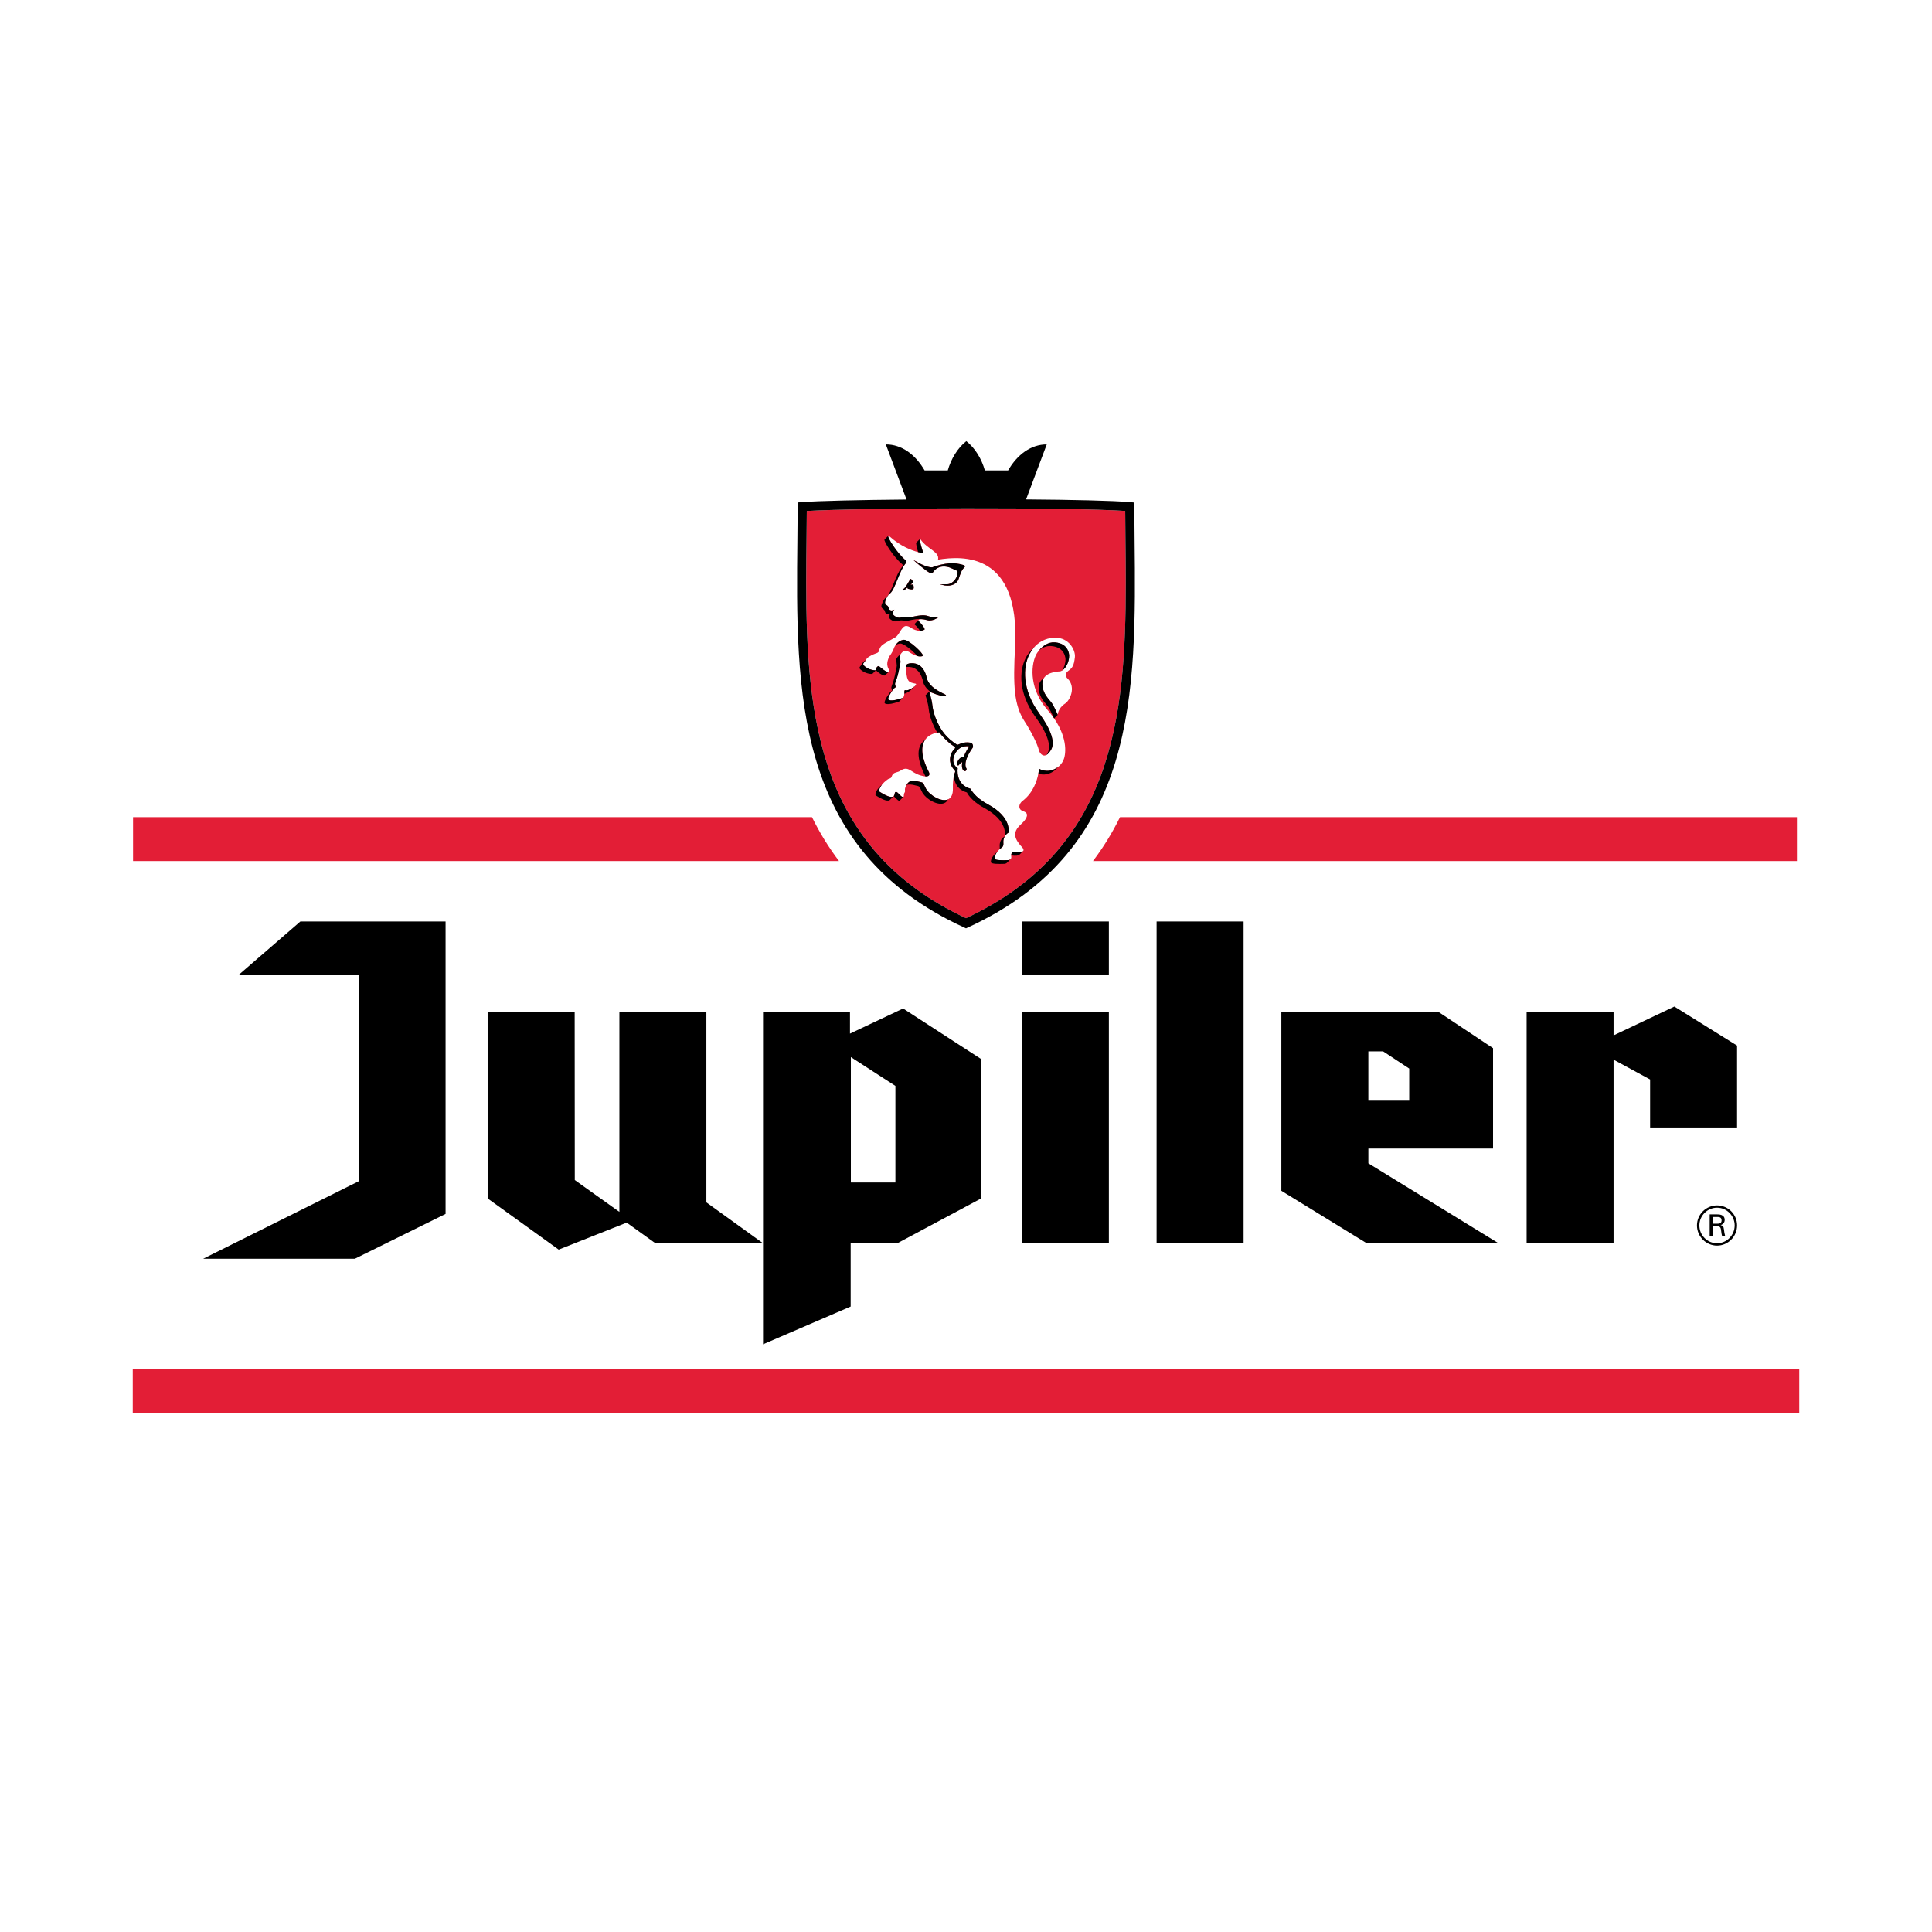 <?xml version="1.0" encoding="utf-8"?>
<!-- Generator: Adobe Illustrator 13.0.0, SVG Export Plug-In . SVG Version: 6.00 Build 14948)  -->
<!DOCTYPE svg PUBLIC "-//W3C//DTD SVG 1.0//EN" "http://www.w3.org/TR/2001/REC-SVG-20010904/DTD/svg10.dtd">
<svg version="1.0" id="Layer_1" xmlns="http://www.w3.org/2000/svg" xmlns:xlink="http://www.w3.org/1999/xlink" x="0px" y="0px"
	 width="192.756px" height="192.756px" viewBox="0 0 192.756 192.756" enable-background="new 0 0 192.756 192.756"
	 xml:space="preserve">
<g>
	<polygon fill-rule="evenodd" clip-rule="evenodd" fill="#FFFFFF" points="0,0 192.756,0 192.756,192.756 0,192.756 0,0 	"/>
	<path fill-rule="evenodd" clip-rule="evenodd" fill="#FFFFFF" d="M116.287,76.553c1.635-5.886,1.915-12.135,1.915-18.33
		c0-1.497-0.016-2.99-0.03-4.475l-0.064-7.64c-1.024-0.089-7.863-0.337-9.689-0.382c0.229-0.607,2.099-5.765,2.099-5.765
		l-5.843-0.008c-1.624,0-3.766,1.298-5.113,2.187c-0.598-1.313-3.153-2.626-3.153-2.626s-2.628,1.313-3.212,2.626
		c-1.351-0.891-3.491-2.187-5.113-2.187L82.3,39.979c0,0,1.883,5.193,2.103,5.778c-1.809,0.042-8.746,0.22-9.753,0.298l-0.065,7.696
		c-0.016,1.493-0.032,2.995-0.032,4.5c0,6.182,0.282,12.42,1.916,18.301c-1.502,0-67.964,0-67.964,0v69.417h175.748V76.553
		C184.252,76.553,117.789,76.553,116.287,76.553L116.287,76.553z"/>
	<polygon fill-rule="evenodd" clip-rule="evenodd" fill="#E31E36" points="179.51,140.998 179.51,136.615 13.246,136.615 
		13.246,140.998 179.51,140.998 	"/>
	<path fill-rule="evenodd" clip-rule="evenodd" fill="#E31E36" d="M81.011,81.526H13.275v4.382h70.434
		C82.653,84.515,81.762,83.049,81.011,81.526L81.011,81.526z"/>
	<path fill-rule="evenodd" clip-rule="evenodd" fill="#E31E36" d="M111.745,81.526c-0.751,1.523-1.642,2.989-2.699,4.382h70.233
		v-4.382H111.745L111.745,81.526z"/>
	<path fill-rule="evenodd" clip-rule="evenodd" fill="#E31E36" d="M112.264,50.978c-5.435-0.376-26.521-0.316-31.77,0.004
		c-0.006,0.642-0.024,2.821-0.024,2.821c-0.015,1.457-0.031,2.918-0.031,4.377c0,13.431,1.313,26.604,15.942,33.427
		c14.631-6.827,15.938-20.009,15.938-33.446c0-1.451-0.016-2.904-0.03-4.353C112.287,53.808,112.269,51.615,112.264,50.978
		L112.264,50.978z"/>
	<path fill-rule="evenodd" clip-rule="evenodd" fill="#FFFFFF" d="M106.591,66.923c0.39-0.283,0.552-0.483,0.651-1.358
		c0.075-0.661-0.553-1.968-1.996-1.941c-1.043,0.019-1.717,0.539-2.119,1.015c-0.212,0.252-0.348,0.492-0.425,0.64
		c-0.657,1.293-0.742,3.527,0.992,5.908c1.13,1.544,1.616,2.862,1.174,3.613c-0.168,0.284-0.326,0.445-0.468,0.522
		c-0.416,0.226-0.704-0.265-0.755-0.488c-0.138-0.623-0.839-1.968-1.405-2.832c-1.084-1.667-1.174-3.569-0.966-7.507
		c0.497-9.411-5.237-9.057-7.692-8.657c0.202-0.782-1.058-1.034-1.755-2.038c-0.027-0.039-0.044-0.043-0.051-0.022
		c-0.044,0.126,0.229,1.186,0.388,1.416c0,0-0.215-0.02-0.564-0.111c-0.635-0.167-1.723-0.57-2.802-1.525
		c-0.101-0.088-0.158-0.115-0.179-0.095c-0.123,0.114,0.896,1.75,1.743,2.441c0.115,0.095,0.069,0.216,0.015,0.278
		c-0.663,0.764-1.077,2.646-1.58,3.024c-0.183,0.138-0.319,0.341-0.449,0.695c-0.12,0.312,0.019,0.412,0.154,0.511
		c0.188,0.074,0.123,0.419,0.337,0.466c0.113,0.094,0.39-0.057,0.39-0.057s-0.277,0.262-0.12,0.501
		c0.068,0.104,0.301,0.234,0.303,0.234c0.204,0.115,0.46,0.081,0.651,0.004c0.233-0.093,0.691,0.047,0.892,0
		c0.942-0.221,1.348-0.208,1.72-0.069c0.36,0.134,0.938,0.096,0.938,0.096s-0.563,0.441-1.11,0.285
		c-0.242-0.068-0.418-0.095-0.55-0.098c-0.171-0.003-0.263,0.034-0.305,0.077c-0.043,0.044-0.038,0.092-0.014,0.107
		c0.182,0.123,0.709,0.78,0.599,0.857c-0.138,0.086-0.293,0.119-0.449,0.119c-0.333,0-0.662-0.146-0.805-0.244
		c-0.27-0.192-0.49-0.266-0.661-0.224c-0.158,0.04-0.291,0.199-0.417,0.387c-0.181,0.27-0.35,0.6-0.565,0.727
		c-0.01,0.008-0.032,0.021-0.06,0.037c-0.241,0.142-1.068,0.577-1.241,0.727c-0.09,0.079-0.167,0.167-0.222,0.266
		c-0.047,0.085-0.08,0.179-0.093,0.286c-0.015,0.115-0.124,0.226-0.26,0.27c-0.014,0.004-0.049,0.016-0.099,0.034
		c-0.208,0.077-0.669,0.271-0.861,0.483c-0.028,0.03-0.075,0.102-0.127,0.18c-0.07,0.105-0.147,0.223-0.189,0.264
		c-0.059,0.052-0.08,0.108-0.04,0.224c0.481,0.547,1.242,0.533,1.248,0.525c0,0-0.01-0.389,0.284-0.424
		c0.028-0.004,0.84,0.792,1.027,0.534c0.007-0.01,0.014-0.021,0.019-0.034c0.068-0.171-0.484-0.438,0.004-1.463
		c0,0,0.337-0.413,0.459-0.82c0.019-0.062,0.07-0.174,0.155-0.297c0.158-0.23,0.433-0.498,0.829-0.537
		c0.482-0.047,1.987,1.382,1.901,1.581c-0.025,0.06-0.128,0.075-0.256,0.079c-0.094,0.003-0.2-0.016-0.306-0.045
		c-0.289-0.083-0.584-0.251-0.667-0.311c-0.065-0.052-0.479-0.342-0.715-0.162c-0.035,0.027-0.208,0.171-0.294,0.33
		c-0.039,0.072-0.061,0.146-0.045,0.215c0.014,0.06,0.054,0.499,0.054,0.506c0,0.088-0.034,0.279-0.093,0.515
		c0,0-0.162,0.833-0.26,1.098c0,0-0.197,0.498-0.197,0.604c0,0.044,0.069,0.246,0.069,0.27c0,0.062-0.049,0.104-0.172,0.17
		c-0.076,0.068-0.675,0.925-0.557,1.1c0.007,0.032,0.199,0.273,1.375-0.131c0.007-0.002,0.037-0.004,0.072-0.031
		c0.056-0.041,0.125-0.143,0.146-0.401c0.003-0.029,0.004-0.061,0.006-0.093c0-0.019-0.012-0.223,0.027-0.252
		c0.04-0.037,0.089,0.004,0.161,0.005c0.236,0.006,0.632-0.224,0.841-0.417c0.134-0.125,0.191-0.235,0.079-0.258
		c-0.598-0.122-0.85-0.155-0.92-1.201c0,0-0.016-0.295-0.023-0.45c-0.002-0.053-0.004-0.089-0.004-0.091
		c0.013-0.226,0.26-0.276,0.503-0.291c1.347-0.085,1.569,1.494,1.569,1.494c0.309,1.093,1.784,1.541,1.92,1.685
		c0,0-0.023,0.328-1.484-0.265c-0.063-0.026-0.128-0.053-0.198-0.082v0.001c0.007,0.018,0.265,0.784,0.316,1.335
		c0.039,0.411,0.177,0.898,0.292,1.208c0.498,1.328,1.141,2.104,2.189,2.764c0.057,0.036,0.589-0.35,1.303-0.219
		c0.319,0.059,0.294,0.435,0.233,0.521c-0.494,0.675-0.915,1.576-0.611,2.07c0.044,0.075-0.069,0.393-0.299,0.19
		c-0.249-0.219-0.123-0.834-0.123-0.844c-0.009,0.003-0.259,0.16-0.31,0.268c-0.103,0.171-0.229,0.015-0.221-0.076
		c0.045-0.329,0.315-0.73,0.672-0.712c0,0,0.25-0.625,0.473-0.893c0.036-0.103,0.159-0.172-0.158-0.169
		c-0.72,0.005-1.091,0.505-1.261,0.95c-0.333,0.875,0.355,1.249,0.355,1.249s-0.276,1.609,1.281,2.052c0,0,0.349,0.804,1.717,1.542
		c2.459,1.326,2.057,2.843,2.057,2.843s-0.509,0.244-0.506,0.918c0.001,0.158,0.055,0.397-0.146,0.552
		c-0.091,0.062-0.171,0.128-0.243,0.196c-0.086,0.08-0.159,0.162-0.222,0.243c-0.198,0.258-0.283,0.508-0.262,0.646
		c-0.018,0.225,0.903,0.194,1.222,0.184c0,0,0.208,0.021,0.342-0.078c0.08-0.06,0.132-0.163,0.095-0.341
		c-0.001-0.007-0.002-0.026-0.004-0.05c0-0.122,0.041-0.409,0.37-0.37c0.455,0.055,0.685,0.021,0.79-0.05
		c0.17-0.114,0.007-0.325-0.069-0.409c-0.492-0.522-0.705-0.927-0.69-1.31c0.01-0.238,0.113-0.466,0.315-0.706
		c0.055-0.066,0.12-0.134,0.19-0.203c0.027-0.027,0.055-0.054,0.085-0.081c0.321-0.284,0.646-0.692,0.581-0.982
		c-0.028-0.14-0.156-0.24-0.37-0.31c-0.221-0.068-0.356-0.21-0.378-0.397c-0.035-0.252,0.138-0.501,0.303-0.625
		c1.077-0.813,1.454-2.032,1.584-2.71c0.06-0.305,0.067-0.501,0.067-0.501s0.796,0.509,1.728-0.058
		c0.049-0.029,0.095-0.061,0.139-0.095c0.235-0.174,0.43-0.408,0.564-0.692c0.222-0.467,0.52-2.082-0.92-4.178
		c-0.018-0.027-0.038-0.055-0.058-0.083c-0.182-0.258-0.388-0.522-0.626-0.793c-1.688-1.924-1.716-4.225-1.127-5.462
		c0.048-0.1,0.151-0.269,0.302-0.45c0.328-0.395,0.882-0.852,1.579-0.8c1.429,0.106,1.426,1.306,1.426,1.326
		c0,0.626-0.312,1.246-0.703,1.484c-0.062,0.038-0.126,0.066-0.19,0.083c-0.029,0.008-1.226-0.008-1.64,0.694
		c-0.089,0.152-0.143,0.336-0.139,0.562c0.014,1.026,0.685,1.519,0.97,1.955c0.222,0.339,0.509,1.009,0.554,1.115
		c0.004,0.009,0.007,0.016,0.007,0.016s0.005-0.649,0.751-1.139c0.452-0.296,1.104-1.59,0.256-2.471
		C106.406,67.617,106.119,67.264,106.591,66.923L106.591,66.923z M91.131,58.753c-0.064,0.091-0.274,0.054-0.5,0
		c-0.079-0.022-0.101-0.081-0.096-0.142l-0.346,0.304c0,0-0.275-0.107-0.055-0.162c0.222-0.057,0.651-0.992,0.723-0.997
		c0.069-0.01,0.274,0.329,0.274,0.329l-0.285,0.25c0.131-0.015,0.275-0.017,0.285,0.025C91.151,58.444,91.197,58.658,91.131,58.753
		L91.131,58.753z M96.217,56.606c-0.276,0.269-0.356,0.51-0.588,1.197c-0.162,0.427-0.663,0.709-1.356,0.609
		c0,0-0.473-0.101-0.502-0.11c0.03,0,0.626-0.006,0.806-0.017c0.286-0.019,0.875-0.381,0.954-1.083
		c0.015-0.129,0.029-0.21-0.109-0.287l-0.534-0.238c-0.395-0.189-1.262-0.356-1.788,0.4c-0.066,0.091-0.137,0.157-0.329,0.073
		c-0.344-0.145-1.724-1.32-1.596-1.261c0.127,0.059,1.138,0.725,1.826,0.714c1.267-0.457,2.194-0.525,3.133-0.23
		C96.204,56.39,96.363,56.473,96.217,56.606L96.217,56.606z"/>
	<path fill-rule="evenodd" clip-rule="evenodd" fill="#FFFFFF" d="M95.226,76.837c-0.644-0.675-0.54-1.577,0.01-2.131
		c0.128-0.125,0.022-0.204-0.112-0.282c-0.442-0.275-1.049-0.852-1.404-1.36c-0.011,0.001-0.089,0.006-0.207,0.028
		c-0.302,0.056-0.864,0.221-1.207,0.71c-0.389,0.556-0.498,1.529,0.373,3.236c0.077,0.151,0.125,0.449-0.346,0.425
		c-0.128-0.007-0.296-0.038-0.513-0.104c-0.973-0.292-1.188-1.011-1.998-0.459c-0.238,0.157-0.502,0.141-0.684,0.293
		c-0.067,0.056-0.124,0.134-0.161,0.254c0,0.002-0.001,0.004-0.003,0.007c-0.064,0.191-0.156,0.209-0.316,0.255
		c-0.002,0-0.006,0.002-0.008,0.003c-0.053,0.025-0.385,0.24-0.648,0.567c-0.102,0.126-0.193,0.269-0.252,0.424
		c-0.04,0.108-0.074,0.237,0.02,0.297c1.003,0.644,1.294,0.521,1.38,0.443c0.005-0.004,0.009-0.008,0.013-0.012
		c0.005-0.005,0.01-0.012,0.014-0.015c0.044-0.053,0.081-0.14,0.1-0.284c0.024-0.174,0.206-0.145,0.323-0.007
		c0.116,0.137,0.284,0.292,0.378,0.353c0.023,0.016,0.114,0.064,0.165,0.015c0.016-0.015,0.028-0.039,0.032-0.076
		c0.013-0.105,0.007-0.233,0.052-0.292c0.036-0.062,0.105-0.167,0.062-0.314c-0.023-0.075,0.033-0.29,0.149-0.491
		c0.023-0.041,0.048-0.081,0.077-0.119c0.105-0.142,0.243-0.259,0.406-0.284c0.429-0.061,0.684,0.069,0.96,0.115
		c0.317,0.049,0.282,0.276,0.513,0.67c0.382,0.657,1.525,1.34,2.187,1.054c0.305-0.132,0.51-0.469,0.491-1.11
		c-0.016-0.53,0.041-0.98,0.1-1.254c0.028-0.134,0.059-0.227,0.082-0.265C95.329,76.982,95.302,76.913,95.226,76.837L95.226,76.837z
		"/>
	<polygon fill-rule="evenodd" clip-rule="evenodd" points="23.846,97.236 35.782,97.236 35.782,117.857 20.277,125.582 
		35.408,125.582 44.455,121.115 44.455,91.937 29.968,91.937 23.846,97.236 	"/>
	<polygon fill-rule="evenodd" clip-rule="evenodd" points="70.475,100.934 61.796,100.934 61.796,120.91 57.346,117.734 
		57.335,100.934 48.651,100.934 48.651,119.57 55.74,124.674 62.525,121.982 65.387,124.039 76.129,124.039 70.475,119.963 
		70.475,100.934 	"/>
	<polygon fill-rule="evenodd" clip-rule="evenodd" points="101.954,124.039 110.632,124.039 110.632,100.934 101.954,100.934 
		101.954,124.039 	"/>
	<polygon fill-rule="evenodd" clip-rule="evenodd" points="167.049,100.422 160.986,103.301 160.986,100.934 152.312,100.934 
		152.312,124.039 160.986,124.039 160.986,105.721 164.632,107.699 164.632,112.488 173.308,112.488 173.308,104.318 
		167.049,100.422 	"/>
	<path fill-rule="evenodd" clip-rule="evenodd" d="M136.522,114.59h12.44v-10.014l-5.483-3.643h-15.639v17.873l8.516,5.232h13.149
		l-12.983-7.973V114.59L136.522,114.59z M136.52,104.895h1.474l2.604,1.715v3.203h-4.078V104.895L136.52,104.895z"/>
	<path fill-rule="evenodd" clip-rule="evenodd" d="M84.802,103.123v-2.189h-8.673v23.105v10.082l8.742-3.768v-6.314h4.656
		l8.361-4.469v-13.91l-7.785-5.043L84.802,103.123L84.802,103.123z M89.335,117.975H84.89v-12.51l4.445,2.875V117.975
		L89.335,117.975z"/>
	<polygon fill-rule="evenodd" clip-rule="evenodd" points="115.394,124.039 124.073,124.039 124.073,91.937 115.394,91.937 
		115.394,124.039 	"/>
	<polygon fill-rule="evenodd" clip-rule="evenodd" points="101.954,97.225 110.632,97.225 110.632,91.937 101.954,91.937 
		101.954,97.225 	"/>
	<path fill-rule="evenodd" clip-rule="evenodd" d="M113.199,53.798l-0.031-3.661l-0.413-0.038
		c-1.706-0.149-5.711-0.238-10.383-0.274l2.063-5.488c-1.58,0-2.945,1.016-3.858,2.599h-2.318c-0.323-1.159-0.976-2.234-1.851-2.924
		c-0.87,0.69-1.52,1.765-1.848,2.924h-2.31c-0.922-1.583-2.277-2.599-3.871-2.599l2.067,5.5c-4.746,0.044-8.799,0.134-10.442,0.262
		l-0.417,0.032l-0.031,3.661c-0.161,15.222-0.327,30.963,16.632,38.741l0.19,0.088l0.19-0.088
		C113.521,84.757,113.357,69.019,113.199,53.798L113.199,53.798L113.199,53.798z M96.38,91.607
		C81.751,84.784,80.438,71.611,80.438,58.18c0-1.458,0.016-2.92,0.031-4.377c0,0,0.019-2.179,0.024-2.821
		c5.249-0.321,26.335-0.38,31.77-0.004c0.005,0.638,0.023,2.83,0.023,2.83c0.015,1.449,0.03,2.902,0.03,4.353
		C112.317,71.598,111.011,84.78,96.38,91.607L96.38,91.607z"/>
	<path fill-rule="evenodd" clip-rule="evenodd" d="M171.309,120.264c-1.068,0-2.002,0.873-2.002,1.996
		c0,1.121,0.922,2.016,2.002,2.016c1.086,0,2-0.895,2-2.016C173.309,121.146,172.406,120.264,171.309,120.264L171.309,120.264
		L171.309,120.264z M171.309,124.039c-0.962,0-1.762-0.789-1.762-1.779c0-0.971,0.8-1.766,1.762-1.766c0.99,0,1.76,0.818,1.76,1.766
		C173.068,123.242,172.277,124.039,171.309,124.039L171.309,124.039z"/>
	<path fill-rule="evenodd" clip-rule="evenodd" d="M171.669,122.229c0.404-0.121,0.404-0.463,0.404-0.523
		c0-0.545-0.573-0.545-0.731-0.545h-0.766v2.154h0.3v-0.971h0.368c0.348,0,0.436,0.082,0.469,0.414
		c0.044,0.338,0.058,0.424,0.098,0.557h0.306c-0.064-0.213-0.087-0.406-0.123-0.682
		C171.961,122.371,171.893,122.275,171.669,122.229L171.669,122.229L171.669,122.229z M171.342,122.088h-0.466v-0.668h0.466
		c0.158,0,0.42,0,0.42,0.344C171.762,122.088,171.492,122.088,171.342,122.088L171.342,122.088z"/>
	<path fill-rule="evenodd" clip-rule="evenodd" d="M104.876,64.455c1.43,0.106,1.428,1.307,1.428,1.326
		c0,0.409-0.134,0.815-0.335,1.114c0.391-0.238,0.703-0.857,0.703-1.484c0-0.02,0.003-1.219-1.426-1.326
		c-0.697-0.052-1.251,0.405-1.579,0.8C103.984,64.625,104.396,64.418,104.876,64.455L104.876,64.455z"/>
	<path fill-rule="evenodd" clip-rule="evenodd" d="M94.387,69.348c-0.136-0.145-1.611-0.592-1.92-1.685c0,0-0.222-1.58-1.569-1.494
		c-0.243,0.015-0.49,0.065-0.503,0.291c0,0.002,0.001,0.039,0.004,0.091c0.043-0.006,0.085-0.01,0.129-0.013
		c1.347-0.085,1.569,1.495,1.569,1.495c0.128,0.453,0.456,0.795,0.806,1.05C94.363,69.676,94.387,69.348,94.387,69.348
		L94.387,69.348z"/>
	<path fill-rule="evenodd" clip-rule="evenodd" d="M92.677,77.038c-0.87-1.707-0.762-2.68-0.373-3.236
		c-0.625,0.445-1.106,1.431,0.002,3.606c0.009,0.016,0.018,0.035,0.024,0.055C92.802,77.487,92.754,77.189,92.677,77.038
		L92.677,77.038z"/>
	<path fill-rule="evenodd" clip-rule="evenodd" d="M90.846,58.336l0.285-0.25c0,0-0.206-0.339-0.274-0.329
		c-0.071,0.004-0.501,0.94-0.723,0.997c-0.221,0.054,0.055,0.162,0.055,0.162l0.346-0.304c-0.005,0.061,0.017,0.12,0.096,0.142
		c0.226,0.054,0.437,0.091,0.5,0c0.066-0.096,0.021-0.309,0-0.393C91.121,58.319,90.977,58.321,90.846,58.336L90.846,58.336z"/>
	<path fill-rule="evenodd" clip-rule="evenodd" d="M104,68.233c-0.004-0.226,0.05-0.41,0.139-0.562
		c-0.291,0.184-0.516,0.473-0.509,0.931c0.015,1.026,0.686,1.519,0.971,1.955c0.188,0.287,0.424,0.814,0.518,1.031
		c0.021,0.028,0.04,0.056,0.058,0.083l0.348-0.346c0-0.008,0-0.016,0-0.023c-0.045-0.105-0.332-0.776-0.554-1.115
		C104.685,69.752,104.014,69.26,104,68.233L104,68.233z"/>
	<path fill-rule="evenodd" clip-rule="evenodd" d="M103.665,76.695c0,0-0.008,0.196-0.067,0.501
		c0.315,0.099,0.844,0.165,1.427-0.189c0.195-0.119,0.366-0.276,0.507-0.464c-0.044,0.034-0.09,0.066-0.139,0.095
		C104.461,77.204,103.665,76.695,103.665,76.695L103.665,76.695z"/>
	<path fill-rule="evenodd" clip-rule="evenodd" d="M90.262,68.872c-0.039,0.029-0.027,0.233-0.027,0.252
		c-0.001,0.033-0.003,0.064-0.006,0.093c0.214-0.062,0.472-0.218,0.638-0.363l0.397-0.395c-0.209,0.193-0.605,0.423-0.841,0.417
		C90.351,68.876,90.302,68.834,90.262,68.872L90.262,68.872z"/>
	<path fill-rule="evenodd" clip-rule="evenodd" d="M88.635,69.78c-0.119-0.175,0.48-1.032,0.557-1.1
		c0.123-0.066,0.172-0.108,0.172-0.17c0-0.023-0.069-0.226-0.069-0.27c0-0.105,0.197-0.604,0.197-0.604
		c0.099-0.265,0.26-1.098,0.26-1.098c0.059-0.236,0.093-0.427,0.093-0.515c0-0.007-0.04-0.446-0.054-0.506
		c-0.016-0.068,0.006-0.143,0.045-0.215c-0.026,0.009-0.052,0.021-0.076,0.04c-0.051,0.039-0.39,0.324-0.338,0.545
		c0.014,0.06,0.052,0.498,0.052,0.506c0,0.088-0.033,0.279-0.092,0.515c0,0-0.162,0.832-0.26,1.097c0,0-0.197,0.499-0.197,0.604
		c0,0.044,0.069,0.246,0.069,0.27c0,0.062-0.049,0.104-0.171,0.17c-0.077,0.068-0.676,0.925-0.558,1.099
		c0.007,0.032,0.199,0.274,1.375-0.13c0.008-0.003,0.05-0.004,0.095-0.05c0.048-0.049,0.277-0.28,0.347-0.35
		c-0.035,0.027-0.065,0.029-0.072,0.031C88.834,70.054,88.642,69.812,88.635,69.78L88.635,69.78z"/>
	<path fill-rule="evenodd" clip-rule="evenodd" d="M101.257,84.979c-0.329-0.039-0.37,0.248-0.37,0.37
		c0.523,0.063,0.75,0.009,0.83-0.083l0.33-0.336C101.941,85,101.712,85.034,101.257,84.979L101.257,84.979z"/>
	<path fill-rule="evenodd" clip-rule="evenodd" d="M92.393,78.705c-0.231-0.394-0.196-0.621-0.513-0.67
		c-0.277-0.046-0.532-0.176-0.96-0.115c-0.164,0.025-0.301,0.142-0.406,0.284c-0.029,0.038-0.054,0.079-0.077,0.119
		c0.037-0.016,0.075-0.027,0.114-0.034c0.428-0.061,0.684,0.069,0.96,0.116c0.317,0.049,0.283,0.276,0.513,0.67
		c0.473,0.809,2.097,1.661,2.557,0.684C93.918,80.045,92.775,79.362,92.393,78.705L92.393,78.705z"/>
	<path fill-rule="evenodd" clip-rule="evenodd" d="M100.454,85.818c-0.318,0.01-1.239,0.042-1.222-0.184
		c-0.021-0.138,0.063-0.388,0.262-0.646c-0.458,0.356-0.664,0.811-0.631,1.015c-0.017,0.226,0.902,0.194,1.222,0.185
		c0,0,0.231,0.023,0.362-0.096l0.349-0.352C100.662,85.839,100.454,85.818,100.454,85.818L100.454,85.818z"/>
	<path fill-rule="evenodd" clip-rule="evenodd" d="M87.769,79.002c-0.094-0.06-0.06-0.189-0.02-0.297
		c0.059-0.156,0.15-0.298,0.252-0.424c-0.215,0.176-0.493,0.456-0.623,0.794c-0.039,0.107-0.074,0.236,0.019,0.297
		c1.142,0.733,1.361,0.472,1.409,0.416l0.342-0.342C89.062,79.523,88.771,79.646,87.769,79.002L87.769,79.002z"/>
	<path fill-rule="evenodd" clip-rule="evenodd" d="M101.603,82.504c0.066-0.064,0.131-0.132,0.19-0.203
		C101.723,82.37,101.657,82.438,101.603,82.504L101.603,82.504z"/>
	<path fill-rule="evenodd" clip-rule="evenodd" d="M89.977,79.48c-0.094-0.061-0.262-0.216-0.378-0.353
		c-0.117-0.138-0.299-0.167-0.323,0.007c-0.02,0.144-0.056,0.23-0.1,0.284c-0.004,0.003-0.008,0.01-0.014,0.015
		c0.023,0.018,0.046,0.039,0.068,0.063c0.115,0.138,0.283,0.292,0.378,0.354c0.021,0.015,0.11,0.062,0.162,0.018l0.371-0.371
		c0-0.001,0-0.002,0.001-0.003C90.091,79.545,90,79.496,89.977,79.48L89.977,79.48z"/>
	<path fill-rule="evenodd" clip-rule="evenodd" d="M96.134,56.373c-0.938-0.295-1.866-0.226-3.133,0.23
		c-0.688,0.011-1.699-0.655-1.826-0.714c-0.128-0.059,1.252,1.117,1.596,1.261c0.192,0.083,0.263,0.018,0.329-0.073
		c0.526-0.756,1.394-0.589,1.788-0.4l0.534,0.238c0.138,0.076,0.124,0.157,0.109,0.287c-0.079,0.702-0.668,1.064-0.954,1.083
		c-0.18,0.011-0.776,0.017-0.806,0.017c0.03,0.01,0.502,0.11,0.502,0.11c0.693,0.1,1.194-0.182,1.356-0.609
		c0.232-0.687,0.312-0.929,0.588-1.197C96.363,56.473,96.204,56.39,96.134,56.373L96.134,56.373z"/>
	<path fill-rule="evenodd" clip-rule="evenodd" d="M92.235,62.813c0.111-0.077-0.417-0.734-0.599-0.857
		c-0.024-0.016-0.029-0.063,0.014-0.107l-0.005-0.002c0,0-0.314,0.302-0.376,0.383c-0.031,0.041-0.023,0.082-0.002,0.096
		c0.118,0.079,0.378,0.381,0.52,0.606C91.942,62.932,92.097,62.899,92.235,62.813L92.235,62.813z"/>
	<path fill-rule="evenodd" clip-rule="evenodd" d="M91.776,53.777c-0.045,0.045-0.355,0.353-0.363,0.358
		c-0.048,0.036,0.061,0.538,0.188,0.946c0.349,0.092,0.564,0.111,0.564,0.111C92.005,54.963,91.732,53.904,91.776,53.777
		L91.776,53.777z"/>
	<path fill-rule="evenodd" clip-rule="evenodd" d="M93.615,61.586c0,0-0.578,0.039-0.938-0.096c-0.372-0.139-0.778-0.152-1.72,0.069
		c-0.2,0.047-0.658-0.093-0.892,0c-0.19,0.076-0.447,0.11-0.651-0.004c-0.002,0-0.235-0.13-0.303-0.234
		c-0.158-0.239,0.12-0.501,0.12-0.501s-0.277,0.151-0.39,0.057c-0.214-0.046-0.149-0.392-0.337-0.466
		c-0.135-0.099-0.274-0.199-0.154-0.511c0.13-0.354,0.266-0.557,0.449-0.695c0.502-0.378,0.917-2.26,1.58-3.024
		c0.054-0.062,0.1-0.183-0.015-0.278c-0.847-0.691-1.866-2.328-1.743-2.441l-0.003-0.004c0,0-0.349,0.351-0.369,0.374
		c-0.114,0.125,0.901,1.752,1.746,2.442c0.116,0.094,0.069,0.215,0.015,0.277c-0.663,0.765-1.077,2.646-1.58,3.024
		c-0.183,0.138-0.319,0.341-0.449,0.695c-0.12,0.312,0.019,0.412,0.155,0.511c0.188,0.074,0.123,0.42,0.336,0.466
		c0.113,0.094,0.39-0.057,0.39-0.057s-0.277,0.262-0.12,0.5c0.068,0.104,0.302,0.233,0.304,0.233
		c0.204,0.115,0.461,0.08,0.651,0.004c0.234-0.093,0.691,0.047,0.892,0c0.663-0.155,1.061-0.194,1.368-0.156
		c0.131,0.003,0.308,0.03,0.55,0.098C93.052,62.027,93.615,61.586,93.615,61.586L93.615,61.586z"/>
	<path fill-rule="evenodd" clip-rule="evenodd" d="M87.68,66.449c-0.294,0.035-0.284,0.424-0.284,0.424
		c-0.006,0.008-0.767,0.022-1.248-0.525c-0.04-0.116-0.019-0.172,0.04-0.224c0.042-0.041,0.12-0.158,0.189-0.264
		c-0.096,0.06-0.183,0.124-0.243,0.19c-0.065,0.071-0.242,0.373-0.316,0.444c-0.058,0.051-0.08,0.107-0.039,0.223
		c0.48,0.548,1.242,0.533,1.247,0.525l0.362-0.365c0,0,0.832,0.767,0.968,0.441l0.355-0.332c0,0-0.002-0.003-0.003-0.004
		C88.52,67.241,87.708,66.445,87.68,66.449L87.68,66.449z"/>
	<path fill-rule="evenodd" clip-rule="evenodd" d="M92.074,65.413c0.086-0.199-1.418-1.628-1.901-1.581
		c-0.396,0.04-0.671,0.307-0.829,0.537c0.129-0.085,0.283-0.15,0.459-0.167c0.363-0.036,1.301,0.761,1.708,1.245
		c0.106,0.03,0.212,0.048,0.306,0.045C91.946,65.487,92.049,65.472,92.074,65.413L92.074,65.413z"/>
	<path fill-rule="evenodd" clip-rule="evenodd" d="M104.868,74.8c0.442-0.751-0.044-2.069-1.174-3.613
		c-1.734-2.381-1.649-4.615-0.992-5.908c0.077-0.148,0.213-0.388,0.425-0.64c-0.432,0.364-0.681,0.788-0.794,1.009
		c-0.657,1.293-0.743,3.527,0.993,5.908c1.128,1.543,1.616,2.862,1.173,3.613c-0.034,0.055-0.066,0.105-0.099,0.152
		C104.542,75.245,104.7,75.084,104.868,74.8L104.868,74.8z"/>
	<path fill-rule="evenodd" clip-rule="evenodd" d="M100.105,83.998c-0.003-0.674,0.506-0.918,0.506-0.918s0.402-1.517-2.057-2.843
		c-1.369-0.737-1.717-1.542-1.717-1.542c-1.557-0.443-1.281-2.052-1.281-2.052s-0.688-0.374-0.355-1.249
		c0.17-0.445,0.542-0.945,1.261-0.95c0.317-0.002,0.194,0.066,0.158,0.169c-0.223,0.269-0.473,0.893-0.473,0.893
		c-0.356-0.018-0.626,0.383-0.672,0.712c-0.009,0.091,0.118,0.248,0.221,0.076c0.05-0.108,0.3-0.265,0.31-0.268
		c0,0.01-0.126,0.625,0.123,0.844c0.23,0.202,0.344-0.115,0.299-0.19c-0.304-0.494,0.118-1.395,0.611-2.07
		c0.061-0.086,0.085-0.462-0.233-0.521c-0.714-0.131-1.246,0.255-1.303,0.219c-1.048-0.661-1.691-1.437-2.189-2.764
		c-0.115-0.31-0.253-0.797-0.292-1.208c-0.051-0.551-0.309-1.317-0.316-1.335l-0.001-0.001l-0.368,0.369
		c0.002,0.009,0.264,0.781,0.316,1.336c0.039,0.411,0.177,0.898,0.293,1.208c0.169,0.45,0.355,0.837,0.567,1.177
		c0.118-0.022,0.196-0.027,0.207-0.028c0.355,0.508,0.962,1.085,1.404,1.36c0.134,0.079,0.241,0.157,0.112,0.282
		c-0.55,0.554-0.654,1.456-0.01,2.131c0.076,0.076,0.104,0.145,0.027,0.292c-0.023,0.039-0.054,0.131-0.082,0.265
		c0.021,0.503,0.223,1.365,1.296,1.67c0,0,0.35,0.804,1.718,1.542c2.461,1.326,2.058,2.843,2.058,2.843s-0.509,0.244-0.506,0.918
		c0,0.107,0.024,0.25-0.021,0.379c0.072-0.068,0.152-0.134,0.243-0.196C100.16,84.395,100.106,84.156,100.105,83.998L100.105,83.998
		z"/>
</g>
</svg>
